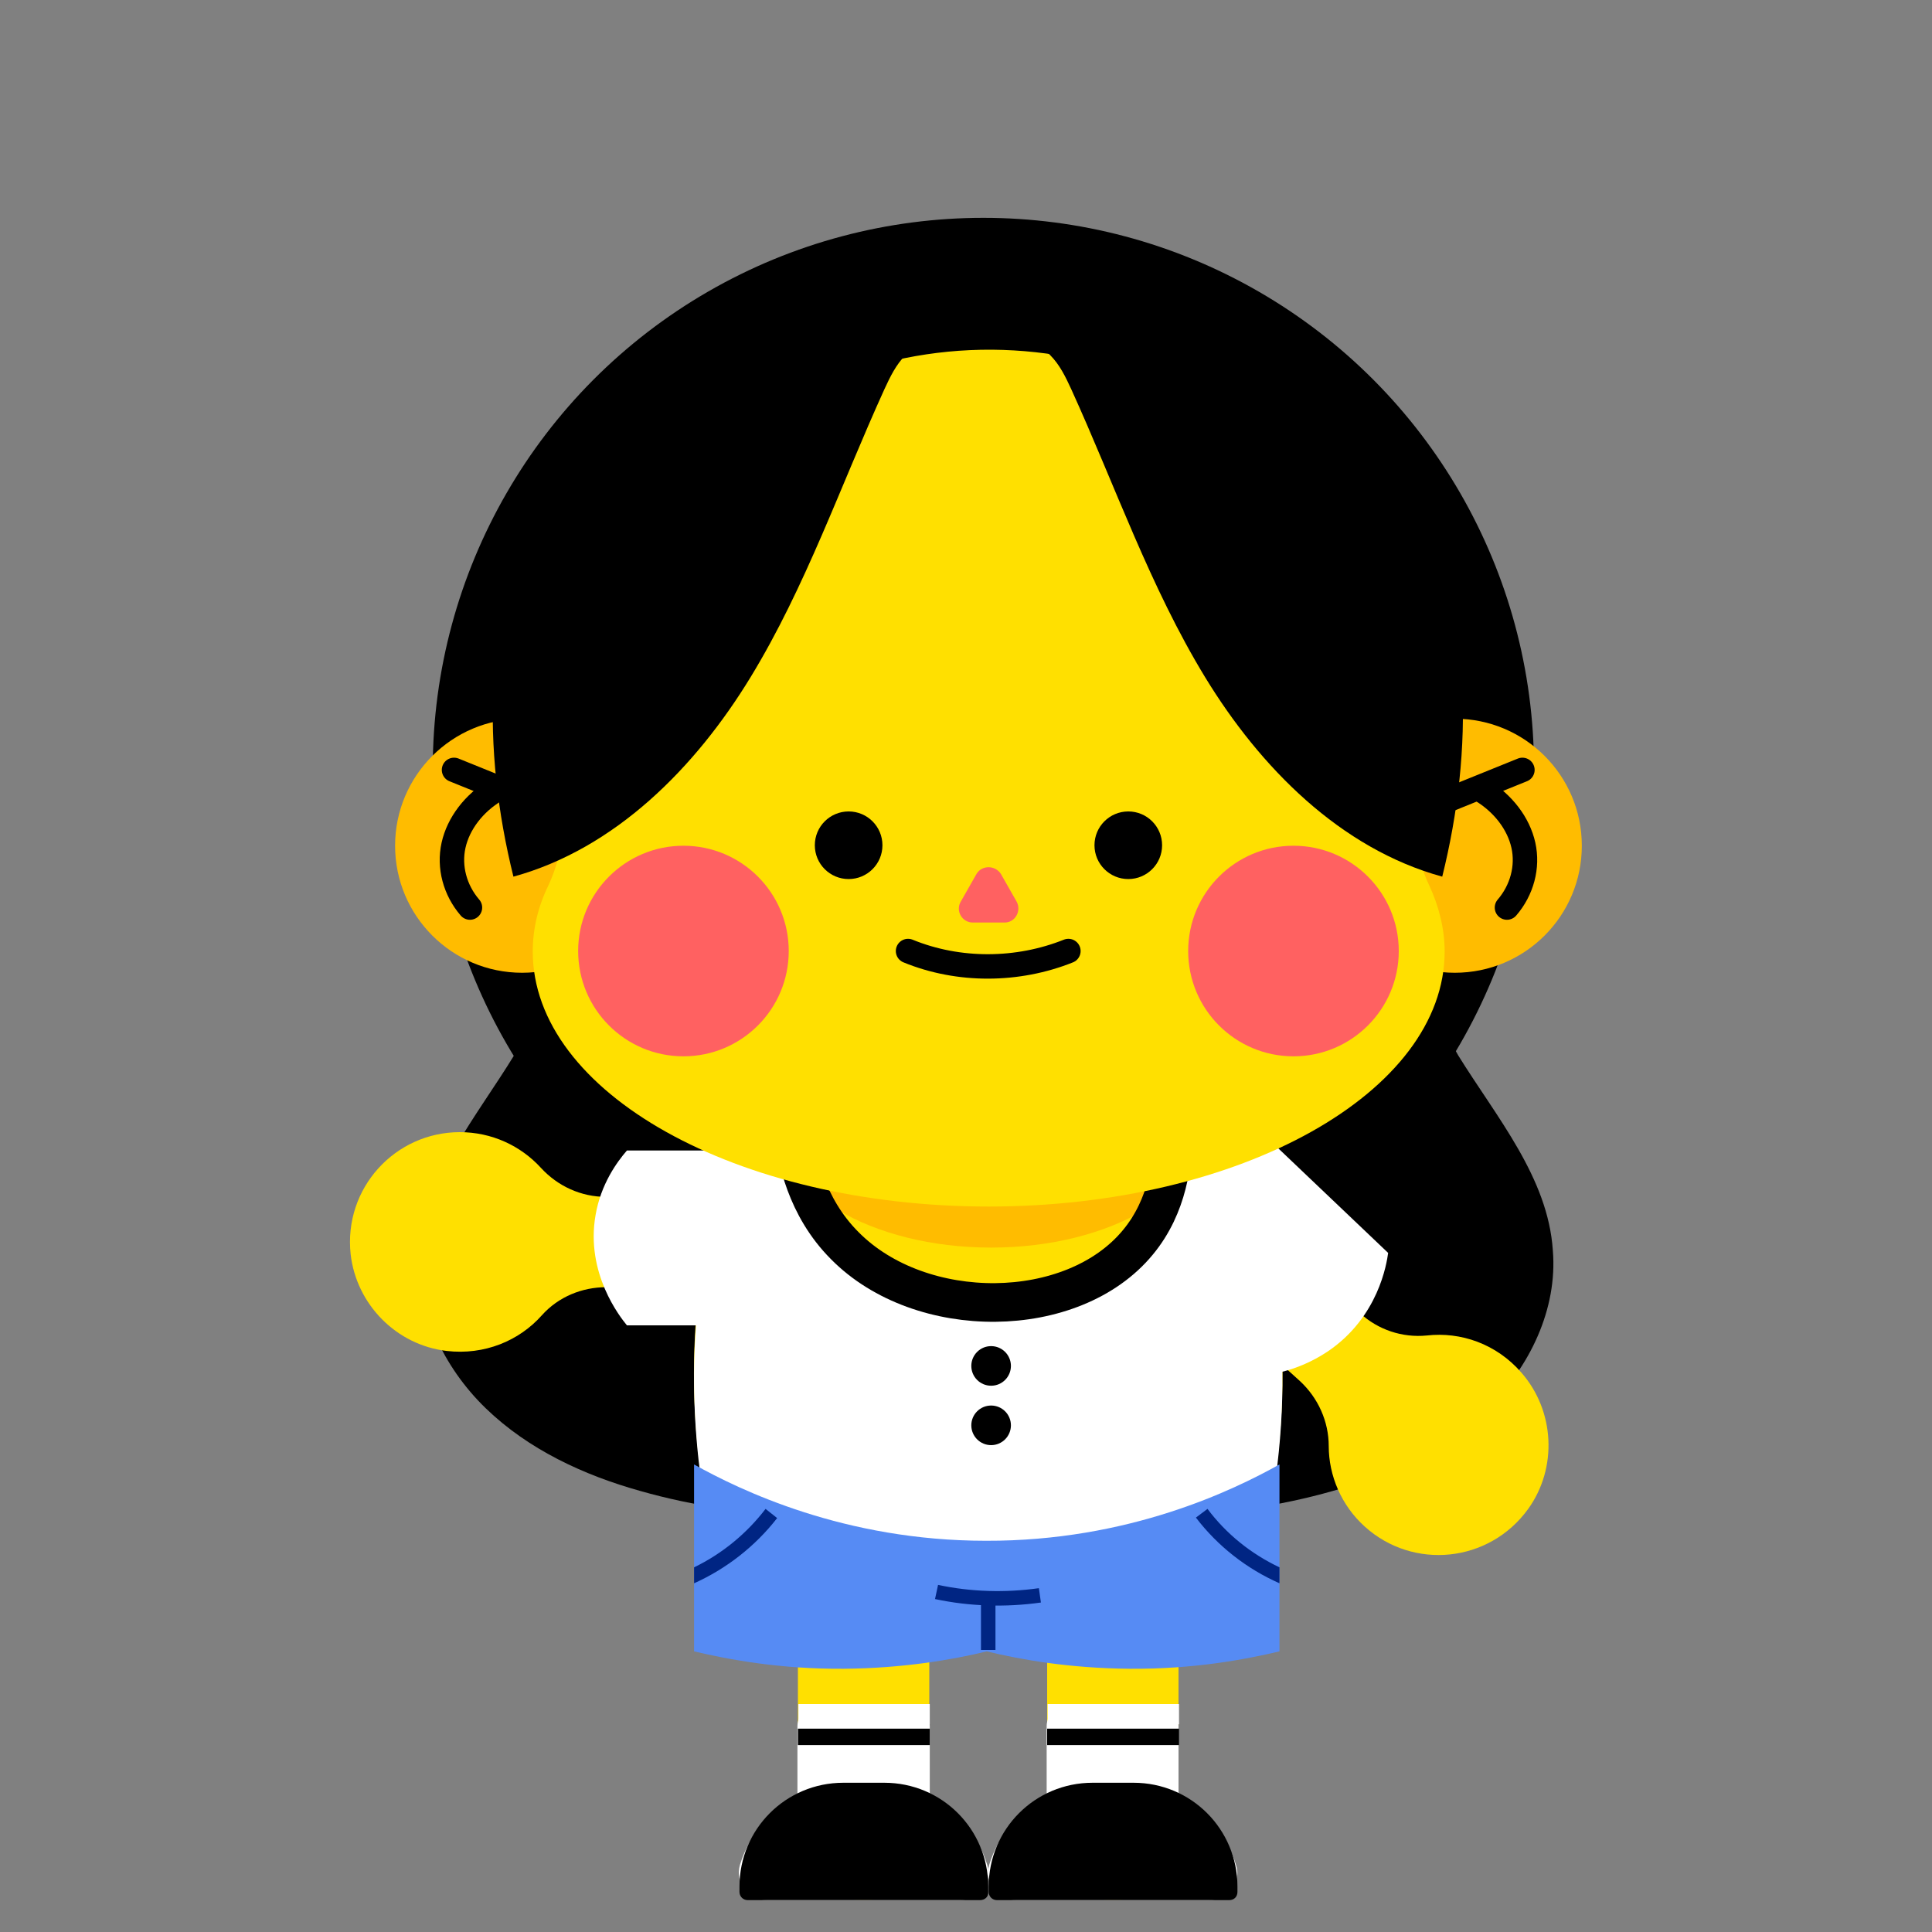 <svg xmlns="http://www.w3.org/2000/svg" xml:space="preserve" id="Layer_1" x="0" y="0" style="enable-background:new 0 0 400 400" version="1.1" viewBox="0 0 400 400"><rect x="0" y="0" width="400" height="400" fill="#808080" stroke="none"/><style>.st0{fill:#ffe000}.st1{fill:#fff}.st2{fill:#ffbc00}.st7{fill:none;stroke-miterlimit:10;stroke:#000;stroke-width:5.06;stroke-linecap:round}.st8{fill:#ff6161}</style><path d="M179.2 393.4h-.7c-7.3 0-13.3-5.9-13.3-13.3v-61.8h27.2v61.8c.1 7.4-5.8 13.3-13.2 13.3z" class="st0"/><path d="M198.7 393.4h-39.8c-3.9 0-6.8-3.6-5.7-7.3 1.9-6.2 6.2-11.4 11.9-14.7v-14c0-2.4 2-4.4 4.5-4.4H188c2.5 0 4.5 2 4.5 4.4v14c5.7 3.3 10 8.5 11.9 14.7 1.1 3.7-1.7 7.3-5.7 7.3z" class="st1"/><path d="M165.2 357.9h27.3v3.4h-27.3z"/><path d="M165.3 352.8h27.2v4.2h-27.2z" class="st1"/><path d="M230.8 393.4h-.7c-7.3 0-13.3-5.9-13.3-13.3v-61.8H244v61.8c.1 7.4-5.8 13.3-13.2 13.3z" class="st0"/><path d="M250.3 393.4h-39.8c-3.9 0-6.8-3.6-5.7-7.3 1.9-6.2 6.2-11.4 11.9-14.7v-14c0-2.4 2-4.4 4.5-4.4h18.3c2.5 0 4.5 2 4.5 4.4v14c5.7 3.3 10 8.5 11.9 14.7 1.2 3.7-1.6 7.3-5.6 7.3z" class="st1"/><path d="M216.8 357.9h27.3v3.4h-27.3z"/><path d="M216.9 352.8h27.2v4.2h-27.2z" class="st1"/><circle cx="203.6" cy="159.1" r="114"/><path d="M307.9 291.6c-8.8 8.5-20.2 13.8-32 17.1-22.1 6.3-45.5 6.1-68.5 5.4-2.1-.1-4.2-.1-6.3 0-23.1.7-46.4.9-68.5-5.4-11.8-3.3-23.2-8.6-32-17.1-8.8-8.5-14.6-20.6-13.7-32.8 1.1-15.1 11.7-27.5 19.6-40.4 5-8.7 9.5-17.4 12.7-26.9 2.9-8.4 4.8-17.1 6-25.9.8-5.7 1.4-11 5.8-15.1 4.5-4.2 11-7.1 16.1-10.5 9.6-6.4 19.2-12.7 28.7-19.1 2.1-1.4 4.6-2.3 7.2-2.3 7.2-.1 9.3 6.1 10.6 11.5 4.5 17.8 8 35.9 10.6 54.2 2.5-18.2 6.1-36.3 10.6-54.2 1-4.1 2.5-8.6 6.2-10.5 4.8-2.5 10.4.6 14.9 3.6 8.5 5.6 16.9 11.2 25.4 16.9 5.1 3.4 11.6 6.3 16.1 10.5 4.4 4.1 5 9.3 5.8 15.1 1.2 8.8 3.2 17.4 6 25.9 3.2 9.5 7.8 18.2 12.7 26.9 8 12.9 18.6 25.3 19.6 40.4 1 12.1-4.8 24.2-13.6 32.7z"/><path d="M167.4 247.8v18.7h-41.9c-5 0-9.9 2-13.3 5.8-4.7 5.3-11.9 8.3-19.7 7.4-10.4-1.2-18.7-9.6-19.9-20-1.5-13.7 9.2-25.3 22.6-25.3 6.6 0 12.6 2.8 16.8 7.4 3.5 3.8 8.3 6 13.5 6h41.9zm70.6 10 12.5-13.9 31.1 28c3.7 3.4 8.7 5.1 13.8 4.6 7-.8 14.4 1.7 19.6 7.7 6.9 7.9 7.5 19.7 1.4 28.2-8.1 11.2-23.8 12.7-33.8 3.7-4.9-4.4-7.5-10.6-7.5-16.7 0-5.1-2.2-10-6-13.5L238 257.8z" class="st0"/><path d="M230.2 336.3c-17.1 1.9-34.1 1.9-51.2 0-15-2-31.6-17.1-33.9-31.2-1.9-13.8-1.9-27.6 0-41.4 2.3-14.1 18.9-29.2 33.9-31.2 17.1-1.9 34.1-1.9 51.2 0 15 2 31.6 17.1 33.9 31.2 1.9 13.8 1.9 27.6 0 41.4-2.2 14.1-18.8 29.2-33.9 31.2z" class="st0"/><ellipse cx="205.2" cy="232" class="st2" rx="44.7" ry="26.3"/><path d="M287.4 259.4c-.3 2.2-2 13.3-12.5 20.4-3.3 2.2-6.6 3.5-9.4 4.2.1 7.4-.4 14.8-1.4 22.2-2.3 14.2-18.9 29.4-33.9 31.5-17.1 1.9-34.1 1.9-51.2 0-15-2.1-31.6-17.3-33.9-31.5-1.4-10.6-1.8-21.2-1-31.8h-14.3c-1.4-1.7-8.6-10.8-6.5-22.8 1.1-6.5 4.5-11.1 6.5-13.4h41v5.8c.1 0 .2 0 .4.1 1.6 16.1 16.5 23 34 23s31.2-6.9 32.8-23c3.4-.7 6.8-1.5 10-2.4l10.4-9.9 29 27.6z" class="st1"/><path d="M264.9 303.2v38.7c-7.2 1.7-17.8 3.7-31 3.6-12.5-.1-22.6-1.9-29.6-3.6-7 1.7-17.2 3.5-29.6 3.6-13.1.1-23.8-1.9-31-3.6v-38.7c9.5 5.3 31.1 15.8 60.4 15.8 29.6.1 51.3-10.5 60.8-15.8z" style="fill:#568bf4"/><path d="M160.9 314.3c-4.5 5.8-10.5 10.5-17.2 13.5v-3.3c5.8-2.8 10.9-7 14.8-12.1l2.4 1.9zm104 10.2v3.3c-6.8-3-12.8-7.7-17.3-13.6l2.4-1.8c3.9 5.2 9 9.3 14.9 12.1z" style="fill:#002583"/><path d="M193.9 329.6c7 1.5 14.3 1.7 21.4.7m-10.7.7v10.6" style="fill:none;stroke:#002583;stroke-width:3;stroke-miterlimit:10"/><path d="M202.9 393.4h-48.1c-1 0-1.7-.8-1.7-1.7v-1.1c0-11.9 9.6-21.5 21.5-21.5h8.5c11.9 0 21.5 9.6 21.5 21.5v1.1c.1 1-.7 1.7-1.7 1.7zm51.6 0h-48.1c-1 0-1.7-.8-1.7-1.7v-1.1c0-11.9 9.6-21.5 21.5-21.5h8.5c11.9 0 21.5 9.6 21.5 21.5v1.1c0 1-.7 1.7-1.7 1.7z"/><path d="M164.3 234.4c.6 5.1 2.5 15.4 10.6 23.5 15.7 15.9 47.2 15.7 60.7-.7 6.3-7.6 7.2-16.9 7.2-22.1" style="fill:none;stroke:#000;stroke-width:8;stroke-miterlimit:10"/><circle cx="108.1" cy="175.1" r="26.3" class="st2"/><path d="M94 159.4c14.8 6 29.7 12 44.5 18m-35.9-13.8c-4.5 2.7-7.7 6.9-8.7 11.4-1 4.5.3 9.3 3.4 12.9" class="st7"/><circle cx="301.2" cy="175.1" r="26.3" class="st2"/><path d="M315.2 159.4c-14.8 6-29.7 12-44.5 18m36-13.8c4.5 2.7 7.7 6.9 8.7 11.4s-.3 9.3-3.4 12.9" class="st7"/><path d="M299.1 197c0 29.2-42.3 52.8-94.4 52.8-52.2 0-94.4-23.6-94.4-52.8 0-4.7 1.1-9.3 3.2-13.6 2.2-4.7 3.3-9.9 2.8-15-.2-2.2-.3-4.3-.3-6.5-.4-49.3 40.1-89.8 89.4-89.5 48.7.4 88.1 39.9 88.1 88.7 0 2.3-.1 4.6-.3 6.9-.4 5.3.4 10.5 2.7 15.3 2 4.3 3.2 9 3.2 13.7z" class="st0"/><path d="M188 196.9c10.5 4.3 22.7 4.2 33.2 0" class="st7"/><circle cx="175.7" cy="175" r="7"/><circle cx="233.6" cy="175" r="7"/><path d="m202.2 180.9-3.3 5.8c-1.1 1.9.3 4.3 2.5 4.3h6.6c2.2 0 3.5-2.4 2.5-4.3l-3.3-5.8c-1.2-1.8-3.9-1.8-5 0z" class="st8"/><circle cx="141.5" cy="196.9" r="21.8" class="st8"/><circle cx="267.8" cy="196.9" r="21.8" class="st8"/><path d="M201.1 71.2c1.2-2.5-3.3.7-6-.1s-5.6.4-7.6 2.4-3.2 4.5-4.4 7.1c-9.1 20-16.3 40.9-27.7 59.6-11.4 18.7-28 35.5-49.1 41.3-6.5-26.2-6.4-54.6 5.9-78.6s38.1-42 65-40.3c9 .6 18.5 1.4 23.9 8.6zm2.7 0c-1.2-2.5 3.3.7 6-.1s5.6.4 7.6 2.4 3.2 4.5 4.4 7.1c9.1 20 16.3 40.9 27.7 59.6 11.4 18.7 28 35.5 49.1 41.3 6.5-26.2 6.4-54.6-5.9-78.6-12.3-24-38.1-42-65-40.3-9.1.6-18.6 1.4-23.9 8.6z"/><circle cx="205.2" cy="282.8" r="4.1"/><circle cx="205.2" cy="295.1" r="4.1"/></svg>